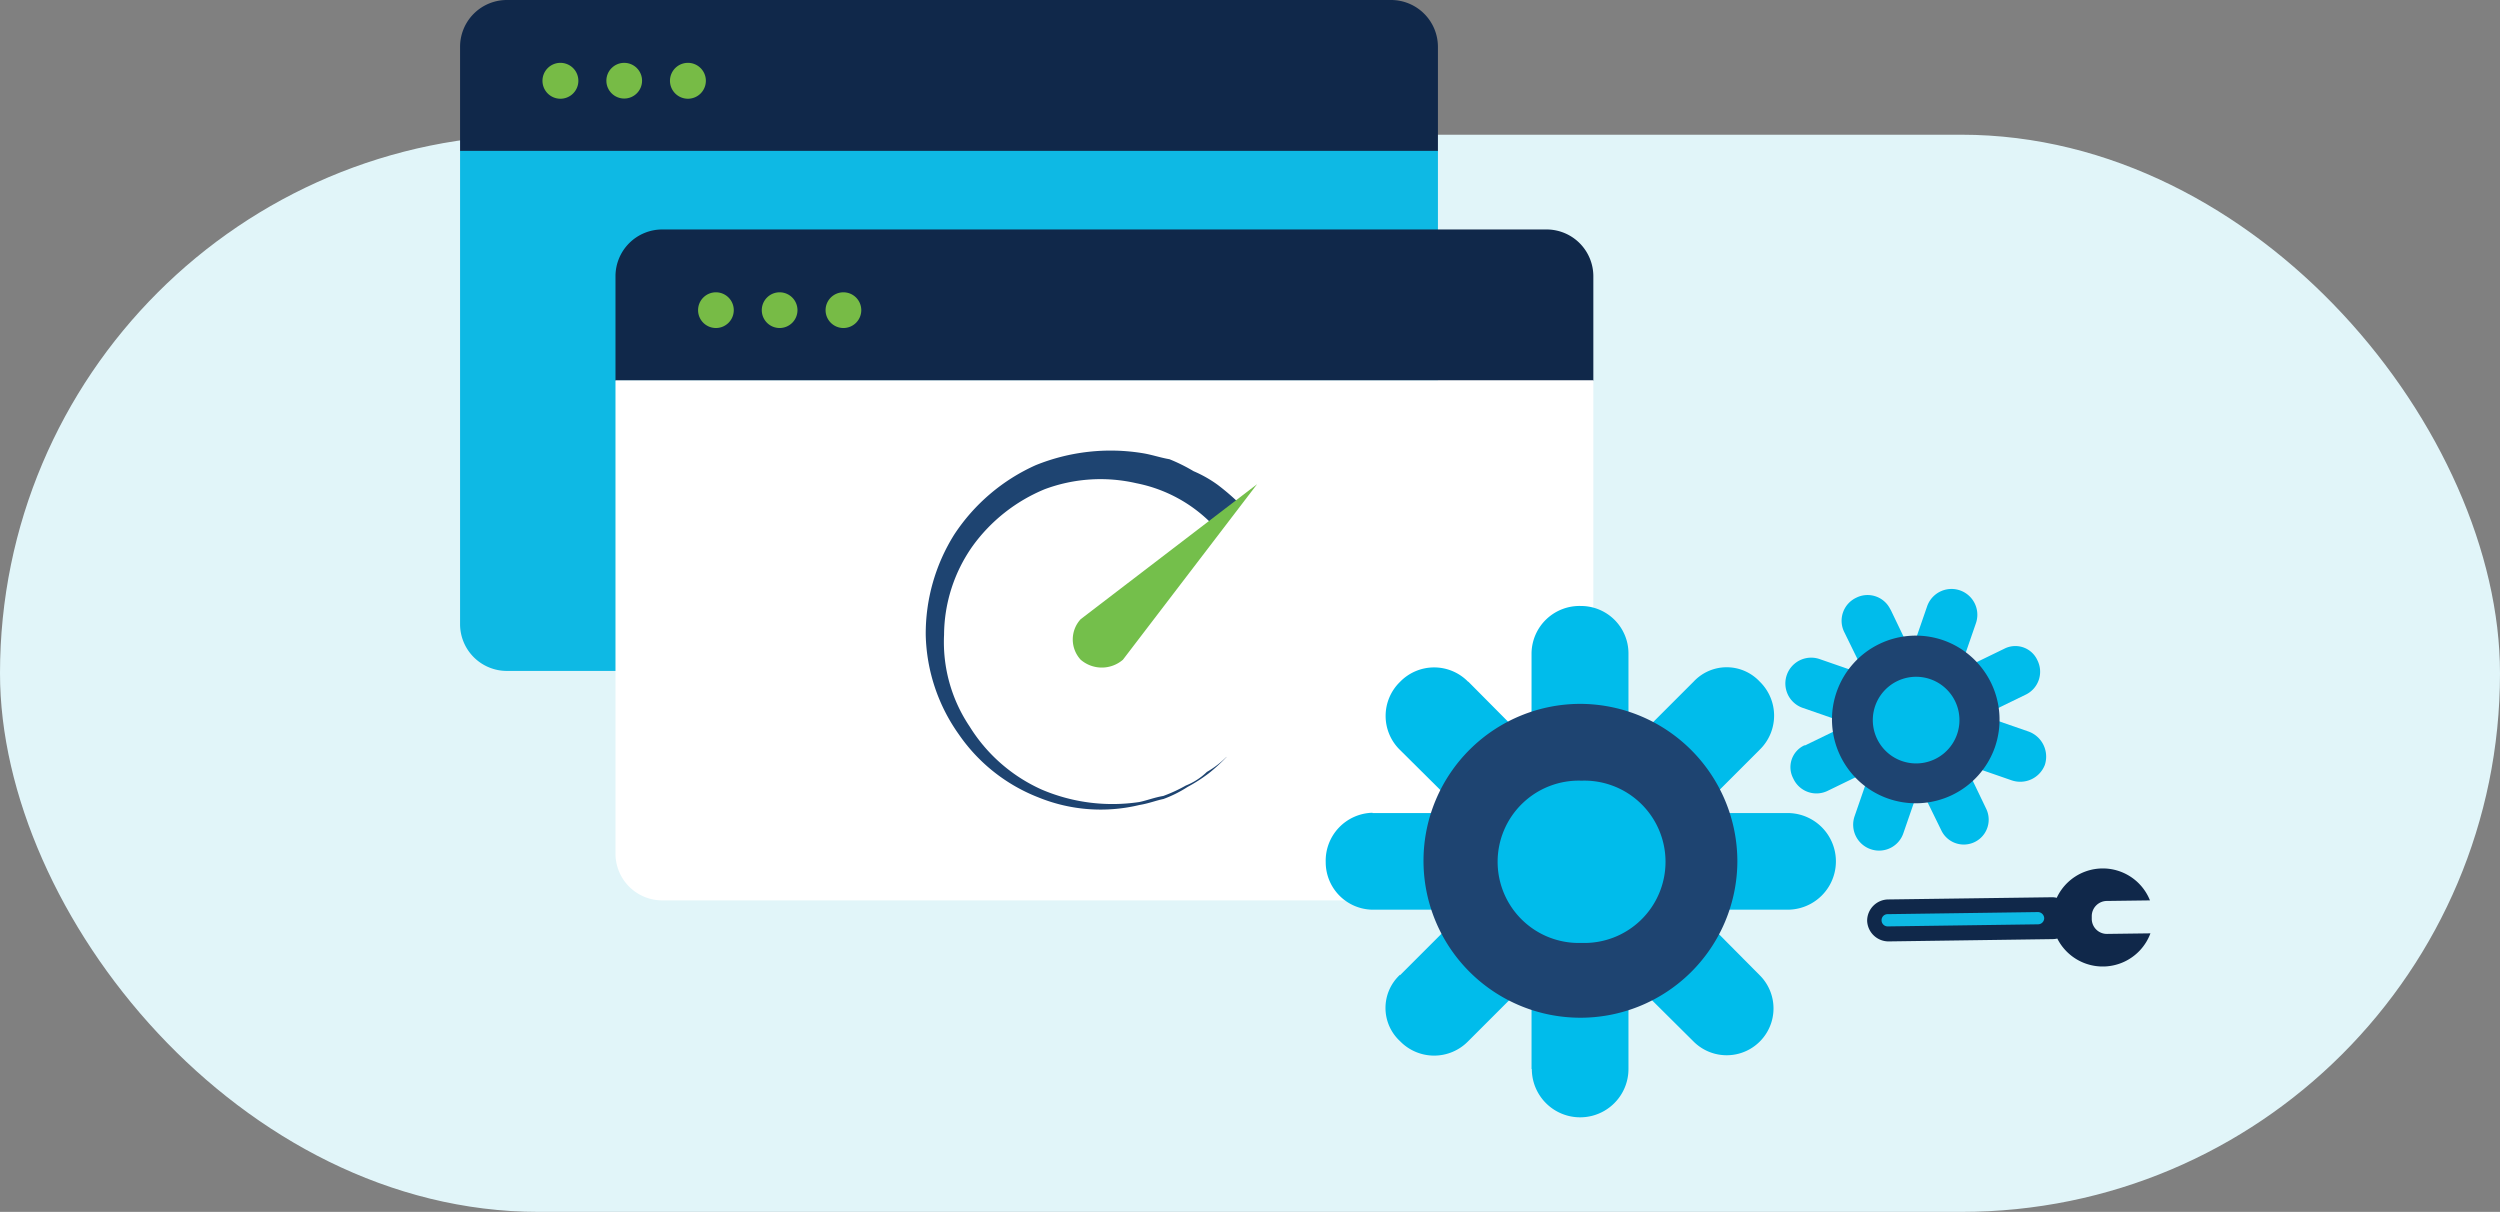 <svg xmlns="http://www.w3.org/2000/svg" viewBox="0 0 263.33 127.65">
  <rect x="0" y="0" width="263.33" height="127.65" fill="#808080" stroke="none"/>
  <g id="Layer_2" data-name="Layer 2">
    <g id="Isolation_Mode" data-name="Isolation Mode">
      <g>
        <rect y="14.19" width="263.33" height="113.46" rx="56.73" fill="#e1f5f9"/>
        <g>
          <g>
            <g>
              <path d="M151.46,4.93A4.94,4.94,0,0,0,146.52,0H53.39a4.93,4.93,0,0,0-4.93,4.93v11h103Z" fill="#10284a"/>
              <g>
                <path d="M60.92,8.5A1.89,1.89,0,1,1,59,6.62,1.89,1.89,0,0,1,60.92,8.5Z" fill="#77bb46"/>
                <circle cx="65.75" cy="8.5" r="1.88" fill="#77bb46"/>
                <path d="M74.35,8.5a1.89,1.89,0,1,1-1.88-1.88A1.89,1.89,0,0,1,74.35,8.5Z" fill="#77bb46"/>
              </g>
              <path d="M48.46,15.89V65.74a4.93,4.93,0,0,0,4.93,4.93h93.13a4.94,4.94,0,0,0,4.94-4.93V15.89Z" fill="#0eb9e4"/>
            </g>
            <g>
              <path d="M167.83,29.1a4.93,4.93,0,0,0-4.93-4.93H69.76a4.93,4.93,0,0,0-4.93,4.93v11h103Z" fill="#10284a"/>
              <g>
                <path d="M77.29,32.67a1.88,1.88,0,1,1-1.88-1.88A1.88,1.88,0,0,1,77.29,32.67Z" fill="#77bb46"/>
                <path d="M84,32.67a1.88,1.88,0,1,1-1.88-1.88A1.88,1.88,0,0,1,84,32.67Z" fill="#77bb46"/>
                <path d="M90.72,32.67a1.88,1.88,0,1,1-1.88-1.88A1.88,1.88,0,0,1,90.72,32.67Z" fill="#77bb46"/>
              </g>
              <path d="M64.83,40.06V89.91a4.93,4.93,0,0,0,4.93,4.93H162.9a4.93,4.93,0,0,0,4.93-4.93V40.06Z" fill="#fff"/>
            </g>
          </g>
          <g>
            <path d="M199,99.16l17.16-.24a2.35,2.35,0,0,0,.54-.06,5.36,5.36,0,0,0,9.81-.55l-4.55.06a1.59,1.59,0,0,1-1.63-1.53v-.36a1.6,1.6,0,0,1,1.58-1.58l4.55-.06a5.35,5.35,0,0,0-9.82-.27,1.9,1.9,0,0,0-.54-.06l-17.16.23A2.25,2.25,0,0,0,196.67,97h0A2.26,2.26,0,0,0,199,99.16Z" fill="#10284a" fill-rule="evenodd"/>
            <path d="M198.83,96.29l15.83-.22a.67.67,0,0,1,.66.64h0a.65.65,0,0,1-.64.65l-15.83.22a.64.64,0,0,1-.66-.64h0a.63.63,0,0,1,.64-.65Z" fill="#0eb9e4" fill-rule="evenodd"/>
          </g>
          <g>
            <path d="M161.32,112.6V68.77a5.05,5.05,0,0,1,5.21-4.94,5,5,0,0,1,5,4.94V112.6a5.09,5.09,0,1,1-10.18,0Z" fill="#00bceb" fill-rule="evenodd"/>
            <path d="M144.57,85.64h43.72a5.09,5.09,0,1,1,0,10.18H144.57a5,5,0,0,1-4.93-5,5.05,5.05,0,0,1,4.93-5.21Z" fill="#00bceb" fill-rule="evenodd"/>
            <path d="M147.47,102.72,178.4,71.79a4.76,4.76,0,0,1,6.95,0,5,5,0,0,1,0,7.18l-30.7,30.7a5,5,0,0,1-7.18,0h0a4.76,4.76,0,0,1,0-7Z" fill="#00bceb" fill-rule="evenodd"/>
            <path d="M154.65,71.79l30.7,30.93a4.91,4.91,0,0,1-6.95,7L147.47,79a5,5,0,0,1,0-7.18h0a5,5,0,0,1,7.18,0Z" fill="#00bceb" fill-rule="evenodd"/>
            <path d="M166.59,82.23a8.55,8.55,0,1,1,0,17.09,8.55,8.55,0,1,1,0-17.09m0-8.09A16.53,16.53,0,1,0,183,90.78a16.6,16.6,0,0,0-16.41-16.64Z" fill="#1e4471" fill-rule="evenodd"/>
          </g>
          <g>
            <path d="M195.36,85.94,203,63.83a2.72,2.72,0,0,1,5.14,1.78L200.5,87.72a2.7,2.7,0,0,1-3.42,1.74,2.73,2.73,0,0,1-1.72-3.52Z" fill="#00bceb" fill-rule="evenodd"/>
            <path d="M191.63,69.41l22.06,7.65a2.81,2.81,0,0,1,1.69,3.53,2.78,2.78,0,0,1-3.47,1.61l-22.06-7.65a2.72,2.72,0,0,1,1.78-5.14Z" fill="#00bceb" fill-rule="evenodd"/>
            <path d="M190.1,78.53l21-10.19a2.55,2.55,0,0,1,3.51,1.22,2.68,2.68,0,0,1-1.26,3.62L192.51,83.3A2.68,2.68,0,0,1,188.89,82h0a2.53,2.53,0,0,1,1.21-3.51Z" fill="#00bceb" fill-rule="evenodd"/>
            <path d="M199.13,64.19l10.08,21a2.62,2.62,0,1,1-4.72,2.29l-10.23-20.9a2.68,2.68,0,0,1,1.26-3.62h0a2.66,2.66,0,0,1,3.61,1.26Z" fill="#00bceb" fill-rule="evenodd"/>
            <path d="M203.33,71.54a4.56,4.56,0,1,1-3,8.62,4.56,4.56,0,1,1,3-8.62m1.42-4.08a8.83,8.83,0,1,0,5.37,11.27,8.87,8.87,0,0,0-5.37-11.27Z" fill="#1e4471" fill-rule="evenodd"/>
          </g>
          <g>
            <path d="M129.2,79.73a17.74,17.74,0,0,1-1.9,1.74,17.1,17.1,0,0,1-2.21,1.42,12.83,12.83,0,0,1-2.54,1.27c-.79.16-1.58.48-2.53.63A17.4,17.4,0,0,1,109.4,84,18.18,18.18,0,0,1,101,77.36a18.77,18.77,0,0,1-3.49-10.45,19.64,19.64,0,0,1,3-10.6A20.09,20.09,0,0,1,109.09,49a21,21,0,0,1,11.24-1.27c1,.16,1.9.48,2.85.64a18.16,18.16,0,0,1,2.54,1.26,13,13,0,0,1,2.53,1.43,24.09,24.09,0,0,1,2.22,1.9l-2.53,2.53a15.27,15.27,0,0,0-8.24-4.59,16.83,16.83,0,0,0-9.66.63,17.7,17.7,0,0,0-7.6,6,16.36,16.36,0,0,0-3,9.34,15.92,15.92,0,0,0,2.69,9.65,17.22,17.22,0,0,0,7.6,6.65A19,19,0,0,0,120,84.48c.79-.16,1.58-.48,2.53-.64a15.8,15.8,0,0,0,2.38-1.1,6.72,6.72,0,0,0,2.21-1.43,9.79,9.79,0,0,0,2.06-1.58Z" fill="#1e4471" fill-rule="evenodd"/>
            <path d="M113.83,69.49h0a3.15,3.15,0,0,1,0-4.27L132.41,51,118.28,69.49a3.41,3.41,0,0,1-4.45,0Z" fill="#74bf4b" fill-rule="evenodd"/>
          </g>
        </g>
      </g>
    </g>
  </g>
</svg>
